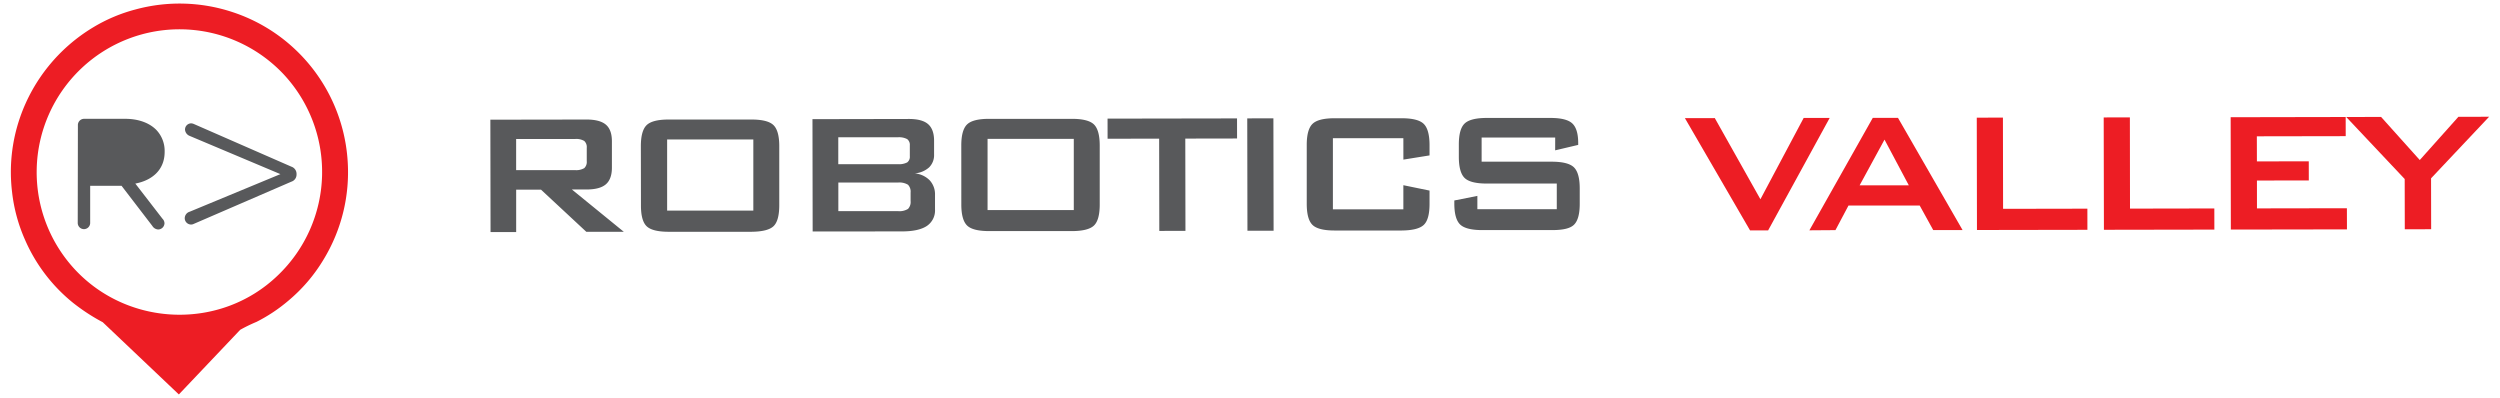<svg xmlns="http://www.w3.org/2000/svg" id="Calque_1" data-name="Calque 1" viewBox="0 0 804 128"><defs><style>.cls-1{fill:#ed1d24}.cls-2{fill:#58595b}</style></defs><path class="cls-1" d="M562.82 74.1L541.87 38l9.61-.02 14.67 26.1 13.91-26.15 8.37-.01-19.8 36.17-5.81.01zm35.23-14.49h15.83l-7.82-14.71zM581.9 74.07l20.39-36.17h8.1L631.17 74h-9.44l-4.35-7.89h-22.91l-4.19 7.9zm53.89-.1l-.06-36.13 8.41-.02.05 29.34 27.11-.05.01 6.8-35.52.06zm40.83-.07l-.07-36.13 8.42-.02.04 29.34 27.12-.05.01 6.8-35.52.06zm40.82-.07l-.06-36.13 36.99-.07.01 6.16-28.58.05.02 8.07 16.68-.03.01 6.15-16.68.03.01 8.96 28.92-.05.02 6.8-37.34.06zm55.94-.09l-.03-16.17-18.8-19.94 11.21-.02 12.44 13.86 12.42-13.9 9.88-.02-18.67 19.8.03 16.37-8.48.02z"></path><path class="cls-2" d="M184.89 44.71h-18.9v10h18.91a5.16 5.16 0 0 0 3-.64 2.72 2.72 0 0 0 .8-2.24v-4.29a2.65 2.65 0 0 0-.81-2.21 5 5 0 0 0-3-.62m-27.13 29.92l-.06-36.14 30.91-.05q4.3 0 6.24 1.65t1.94 5.35v8.47q0 3.66-1.92 5.34t-6.23 1.69h-4.72l16.7 13.61h-12.06L174 61h-8v13.64zm56.79-6.9h27.72V44.86h-27.72zM206.1 47c0-3.28.61-5.53 1.84-6.74s3.59-1.82 7.1-1.82h26.6c3.51 0 5.88.6 7.11 1.8s1.86 3.45 1.86 6.73v19q0 5-1.83 6.76t-7.11 1.81h-26.6q-5.26 0-7.11-1.78T206.13 66zm82.69 11.71h-19.18v9.19h19.18a5.19 5.19 0 0 0 3.23-.72 3.21 3.21 0 0 0 .83-2.53v-2.73a3.17 3.17 0 0 0-.84-2.51 5.3 5.3 0 0 0-3.24-.7m0-14.56h-19.18v8.65h19.18a5.63 5.63 0 0 0 3-.58 2.28 2.28 0 0 0 .83-2v-3.48a2.3 2.3 0 0 0-.85-2 5.55 5.55 0 0 0-3-.59m-27.4 30.3l-.06-36.13 31-.06c2.85 0 4.91.55 6.19 1.67s1.92 2.89 1.92 5.33v4.41a5.54 5.54 0 0 1-1.6 4.16 7.84 7.84 0 0 1-4.61 1.93A7.7 7.7 0 0 1 299 58a6.63 6.63 0 0 1 1.7 4.71v4.62a6 6 0 0 1-2.63 5.34c-1.75 1.16-4.42 1.75-8 1.75zm56.25-6.9h27.73V44.67H317.6zm-8.45-20.77q0-4.92 1.84-6.74t7.11-1.82h26.6q5.26 0 7.11 1.8c1.23 1.21 1.85 3.45 1.86 6.74v19c0 3.3-.61 5.56-1.83 6.75s-3.6 1.8-7.11 1.81h-26.6c-3.51 0-5.88-.59-7.11-1.79s-1.86-3.44-1.86-6.75zm72.04-2.21l.05 29.68-8.41.01-.05-29.67-16.58.03-.01-6.47 41.64-.07.01 6.46-16.65.03z"></path><path class="cls-2" transform="rotate(-.1 401.02 57.646)" d="M401.15 38.07h8.41v36.14h-8.41z"></path><path class="cls-2" d="M451.32 44.45h-22.66v22.87h22.66v-7.76l8.42 1.73v4.27q0 5-1.85 6.76t-7.09 1.81h-21.57c-3.51 0-5.88-.59-7.12-1.79s-1.85-3.44-1.86-6.75v-19q0-4.92 1.84-6.74c1.23-1.21 3.59-1.82 7.1-1.82h21.58q5.24 0 7.09 1.8t1.88 6.73v3.42l-8.41 1.35zm48.83-.22h-23.66v7.76L499 52q5.29 0 7.16 1.8c1.24 1.21 1.87 3.45 1.88 6.74v5c0 3.29-.61 5.53-1.85 6.74S502.61 74 499.07 74h-22.32q-5.29 0-7.17-1.8c-1.24-1.2-1.87-3.45-1.87-6.73v-1l7.41-1.47v4.27h25.54v-8.24h-22.52c-3.51 0-5.89-.6-7.12-1.8s-1.85-3.45-1.86-6.73v-4c0-3.29.6-5.53 1.83-6.74s3.6-1.82 7.11-1.83h20.51q5.1 0 7 1.73t1.94 6.19v.75l-7.41 1.75zm-475.1-4.02a2 2 0 0 1 2-2h13.19c4.33 0 7.8 1.33 10 3.54a9.78 9.78 0 0 1 2.71 7v.09c0 5.79-4 9.16-9.43 10.2l8.73 11.3a2.13 2.13 0 0 1 .65 1.46 2.06 2.06 0 0 1-2 2 2.32 2.32 0 0 1-1.9-1.13l-9.9-12.91H29v11.93a2 2 0 1 1-4 0zM93.7 58.43L62.32 72a1.9 1.9 0 0 1-.91.21 2.05 2.05 0 0 1-2-2A2.21 2.21 0 0 1 61 68.09L90.18 56 60.91 43.67a2.35 2.35 0 0 1-1.41-2 2 2 0 0 1 1.92-2 2.38 2.38 0 0 1 .81.16L93.71 53.6a2.44 2.44 0 0 1 1.66 2.32v.2a2.39 2.39 0 0 1-1.67 2.31"></path><path class="cls-1" d="M91.07 23.74a46 46 0 0 1-1.77 64.87c-18.22 17.51-47.46 16.55-64.72-1.43a45.95 45.95 0 1 1 66.49-63.44M74.71 3.87a54.1 54.1 0 0 0-31.2-.81 51.66 51.66 0 0 0-13.57 5.75A54.71 54.71 0 0 0 6.48 37.67a53.69 53.69 0 0 0-2.61 24A52.09 52.09 0 0 0 8.1 77.24a53.38 53.38 0 0 0 15.42 20.17 62.62 62.62 0 0 0 9.53 6.22l24.47 23.22 19.72-20.78a49.8 49.8 0 0 1 5.24-2.55 51.92 51.92 0 0 0 10.24-6.8 52.3 52.3 0 0 0 11.35-13.28A53.93 53.93 0 0 0 111.82 52a54.06 54.06 0 0 0-17.2-36.4A53.76 53.76 0 0 0 74.71 3.87"></path></svg>